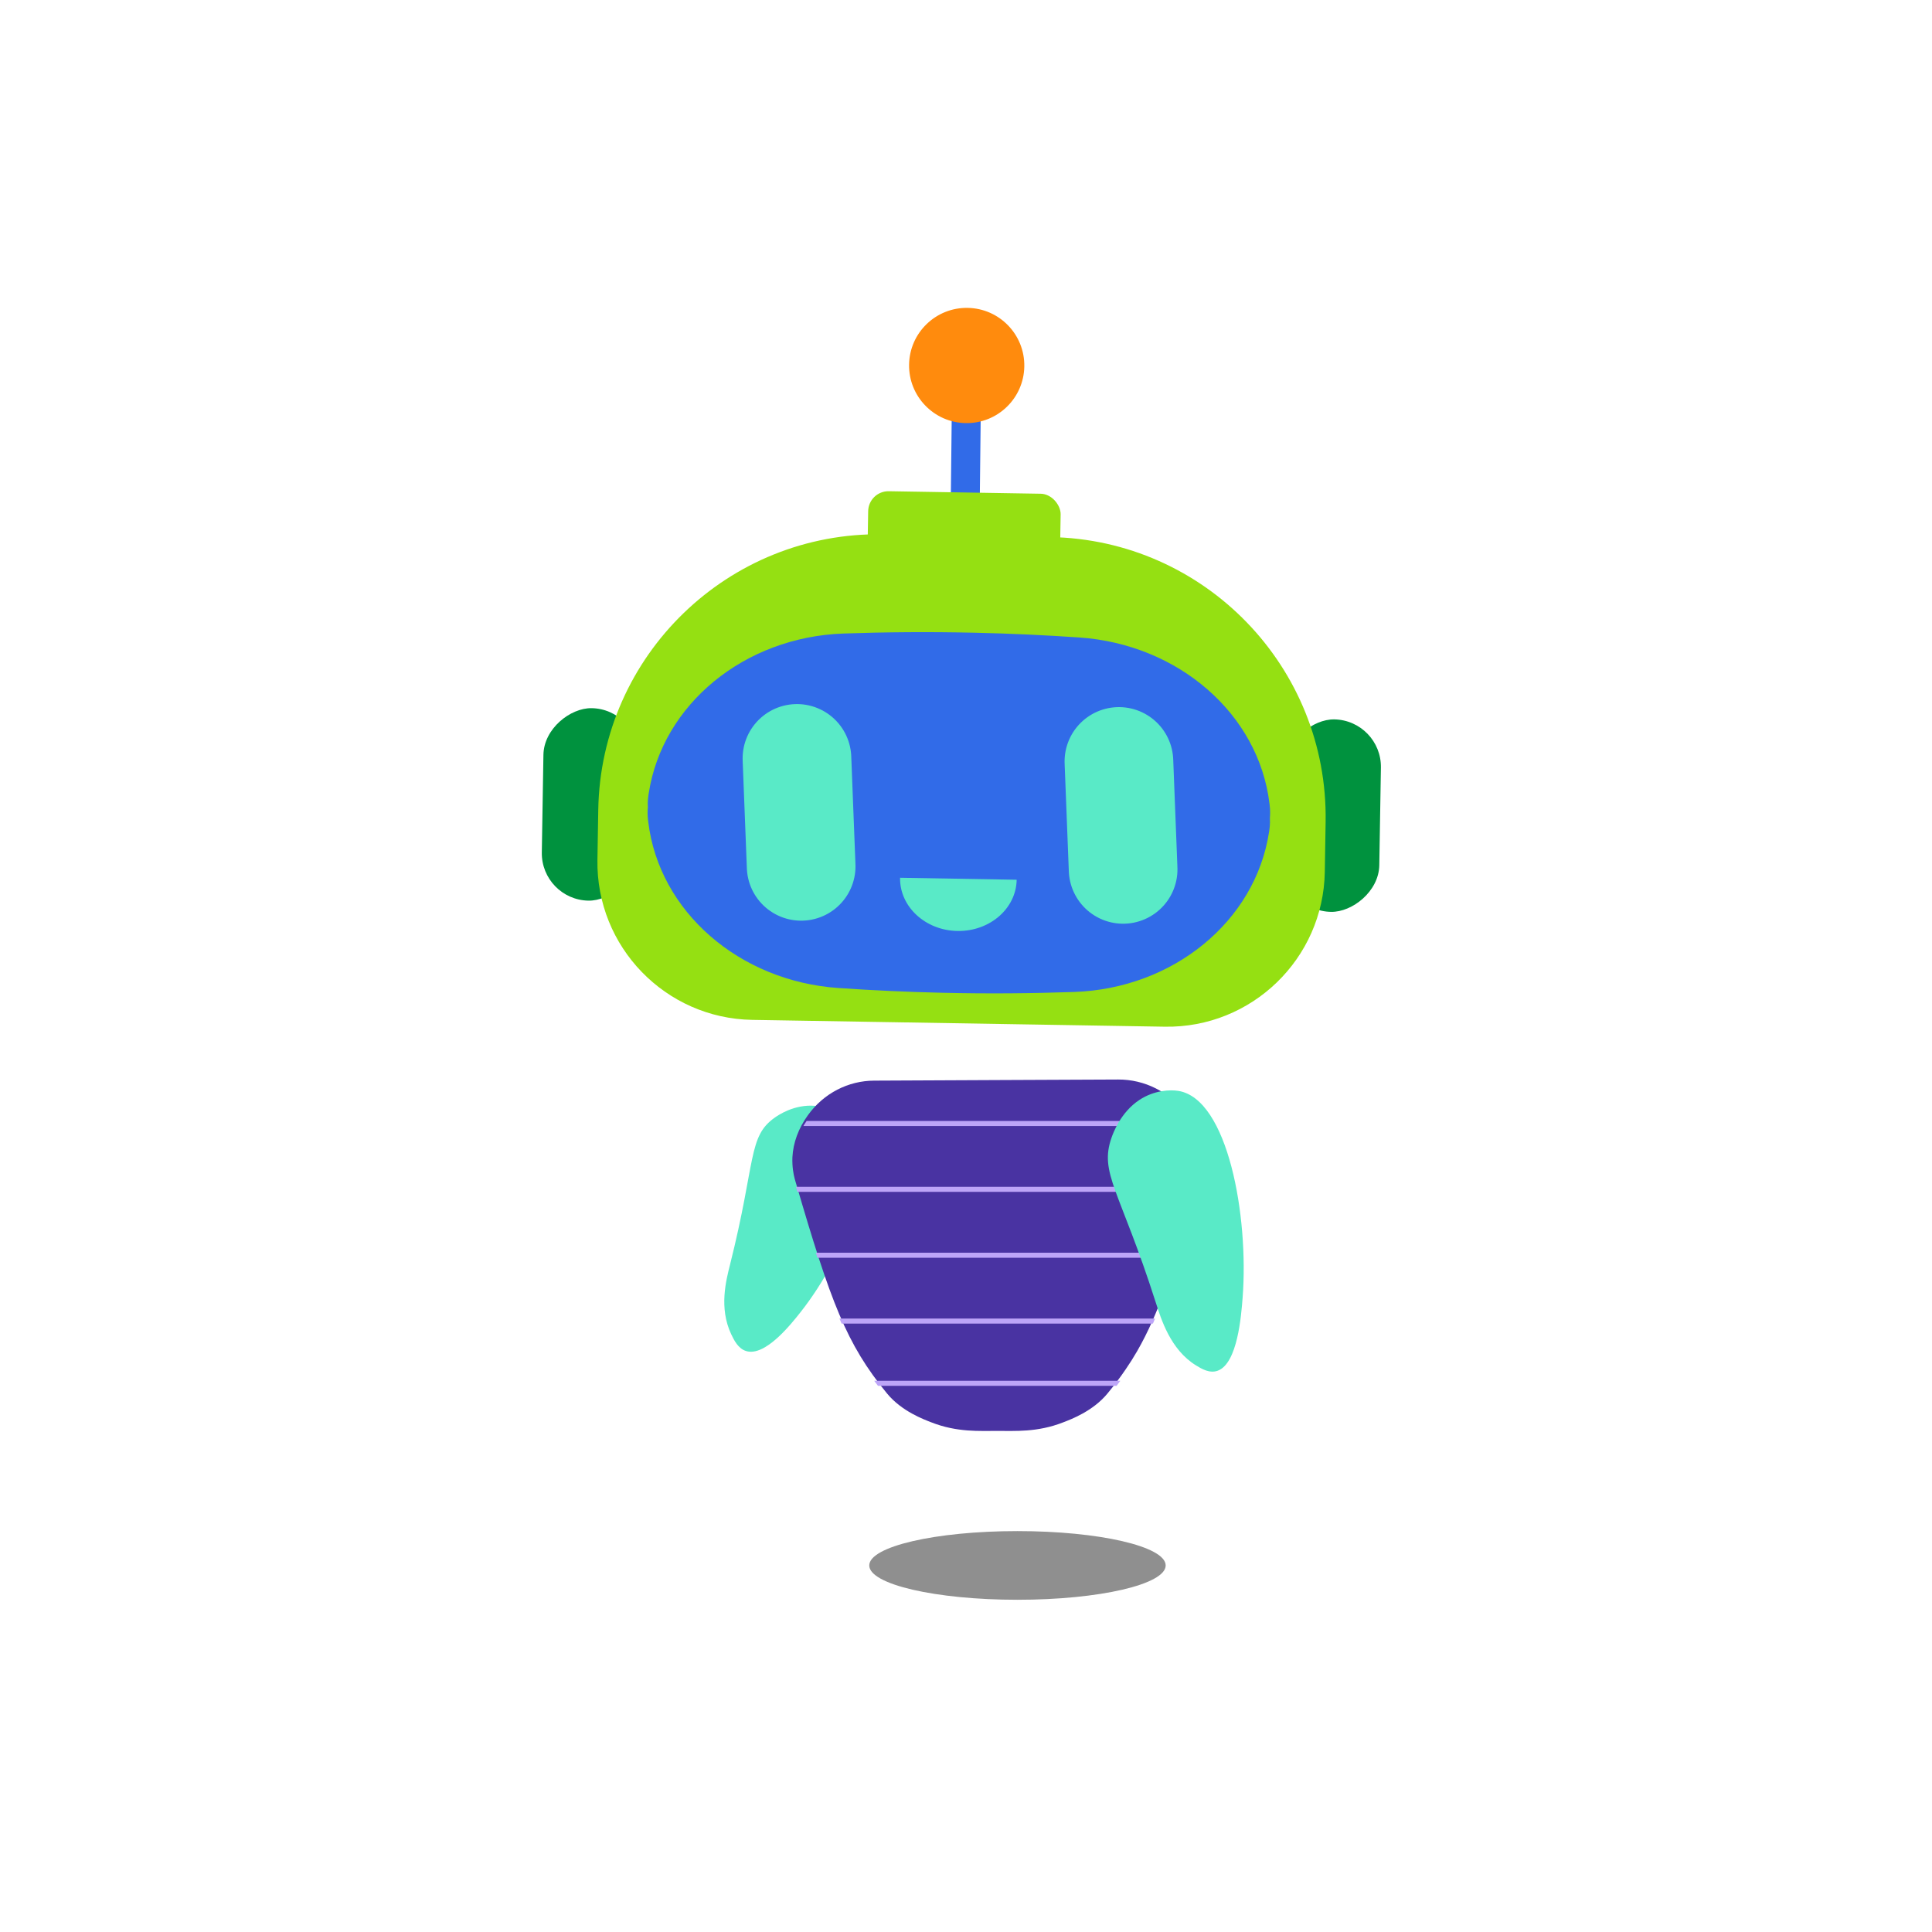 <svg id="eJIuiSDr0dR1" xmlns="http://www.w3.org/2000/svg" xmlns:xlink="http://www.w3.org/1999/xlink" viewBox="0 0 600 600" shape-rendering="geometricPrecision" text-rendering="geometricPrecision" project-id="0ccbe5ad31cd4754b7440037656603cd" export-id="222515ccb6614f9b99c6b1c594224d0b" cached="false" style="background-color:#2c2e35">
<style><![CDATA[
#eJIuiSDr0dR2_to {animation: eJIuiSDr0dR2_to__to 13545.455ms linear infinite normal forwards}@keyframes eJIuiSDr0dR2_to__to { 0% {transform: translate(302.465px,286.1px);animation-timing-function: cubic-bezier(0.445,0.05,0.55,0.95)} 6.242% {transform: translate(267.721px,286.1px)} 8.054% {transform: translate(262.465px,286.1px);animation-timing-function: cubic-bezier(0.445,0.05,0.55,0.95)} 18.121% {transform: translate(302.465px,286.1px);animation-timing-function: cubic-bezier(0.445,0.05,0.55,0.95)} 25.503% {transform: translate(262.465px,286.1px);animation-timing-function: cubic-bezier(0.445,0.05,0.55,0.95)} 32.886% {transform: translate(302.465px,286.1px)} 36.913% {transform: translate(267.721px,286.1px)} 38.725% {transform: translate(262.465px,286.1px);animation-timing-function: cubic-bezier(0.445,0.05,0.55,0.95)} 48.792% {transform: translate(302.465px,286.1px);animation-timing-function: cubic-bezier(0.445,0.05,0.55,0.95)} 56.174% {transform: translate(262.465px,286.1px);animation-timing-function: cubic-bezier(0.445,0.05,0.55,0.95)} 63.557% {transform: translate(302.465px,286.1px)} 70.47% {transform: translate(267.721px,286.1px)} 72.282% {transform: translate(262.465px,286.1px);animation-timing-function: cubic-bezier(0.445,0.05,0.55,0.95)} 82.349% {transform: translate(302.465px,286.1px);animation-timing-function: cubic-bezier(0.445,0.05,0.55,0.95)} 89.732% {transform: translate(262.465px,286.1px);animation-timing-function: cubic-bezier(0.445,0.05,0.55,0.95)} 97.114% {transform: translate(302.465px,286.1px)} 100% {transform: translate(302.465px,286.1px)}} #eJIuiSDr0dR3_ts {animation: eJIuiSDr0dR3_ts__ts 13545.455ms linear infinite normal forwards}@keyframes eJIuiSDr0dR3_ts__ts { 0% {transform: translate(320.49px,552.846px) scale(1,1);animation-timing-function: cubic-bezier(0.495,0.03,0.475,0.955)} 3.356% {transform: translate(320.49px,552.846px) scale(0.837,0.746);animation-timing-function: cubic-bezier(0.495,0.03,0.475,0.955)} 6.711% {transform: translate(320.49px,552.846px) scale(1,1);animation-timing-function: cubic-bezier(0.495,0.03,0.475,0.955)} 10.067% {transform: translate(320.49px,552.846px) scale(0.689,0.746);animation-timing-function: cubic-bezier(0.495,0.03,0.475,0.955)} 13.423% {transform: translate(320.49px,552.846px) scale(1,1);animation-timing-function: cubic-bezier(0.495,0.03,0.475,0.955)} 16.779% {transform: translate(320.49px,552.846px) scale(0.689,0.746);animation-timing-function: cubic-bezier(0.495,0.03,0.475,0.955)} 20.805% {transform: translate(320.49px,552.846px) scale(1,1);animation-timing-function: cubic-bezier(0.495,0.03,0.475,0.955)} 24.161% {transform: translate(320.49px,552.846px) scale(0.689,0.746);animation-timing-function: cubic-bezier(0.495,0.03,0.475,0.955)} 27.517% {transform: translate(320.49px,552.846px) scale(1,1);animation-timing-function: cubic-bezier(0.495,0.03,0.475,0.955)} 30.201% {transform: translate(320.49px,552.846px) scale(0.689,0.746);animation-timing-function: cubic-bezier(0.495,0.03,0.475,0.955)} 32.886% {transform: translate(320.49px,552.846px) scale(1,1);animation-timing-function: cubic-bezier(0.445,0.05,0.55,0.95)} 36.913% {transform: translate(320.49px,552.846px) scale(0.837,0.746);animation-timing-function: cubic-bezier(0.495,0.03,0.475,0.955)} 40.268% {transform: translate(320.49px,552.846px) scale(1,1);animation-timing-function: cubic-bezier(0.495,0.03,0.475,0.955)} 43.624% {transform: translate(320.49px,552.846px) scale(0.689,0.746);animation-timing-function: cubic-bezier(0.495,0.03,0.475,0.955)} 46.98% {transform: translate(320.49px,552.846px) scale(1,1);animation-timing-function: cubic-bezier(0.495,0.03,0.475,0.955)} 50.336% {transform: translate(320.49px,552.846px) scale(0.689,0.746);animation-timing-function: cubic-bezier(0.495,0.03,0.475,0.955)} 54.362% {transform: translate(320.49px,552.846px) scale(1,1);animation-timing-function: cubic-bezier(0.495,0.03,0.475,0.955)} 57.718% {transform: translate(320.49px,552.846px) scale(0.689,0.746);animation-timing-function: cubic-bezier(0.495,0.03,0.475,0.955)} 61.074% {transform: translate(320.49px,552.846px) scale(1,1);animation-timing-function: cubic-bezier(0.495,0.03,0.475,0.955)} 63.758% {transform: translate(320.49px,552.846px) scale(0.689,0.746);animation-timing-function: cubic-bezier(0.495,0.03,0.475,0.955)} 66.443% {transform: translate(320.49px,552.846px) scale(1,1);animation-timing-function: cubic-bezier(0.445,0.05,0.55,0.95)} 70.47% {transform: translate(320.49px,552.846px) scale(0.837,0.746);animation-timing-function: cubic-bezier(0.495,0.03,0.475,0.955)} 73.826% {transform: translate(320.49px,552.846px) scale(1,1);animation-timing-function: cubic-bezier(0.495,0.03,0.475,0.955)} 77.181% {transform: translate(320.49px,552.846px) scale(0.689,0.746);animation-timing-function: cubic-bezier(0.495,0.03,0.475,0.955)} 80.537% {transform: translate(320.49px,552.846px) scale(1,1);animation-timing-function: cubic-bezier(0.495,0.03,0.475,0.955)} 83.893% {transform: translate(320.49px,552.846px) scale(0.689,0.746);animation-timing-function: cubic-bezier(0.495,0.03,0.475,0.955)} 87.919% {transform: translate(320.49px,552.846px) scale(1,1);animation-timing-function: cubic-bezier(0.495,0.03,0.475,0.955)} 91.275% {transform: translate(320.49px,552.846px) scale(0.689,0.746);animation-timing-function: cubic-bezier(0.495,0.03,0.475,0.955)} 94.631% {transform: translate(320.49px,552.846px) scale(1,1);animation-timing-function: cubic-bezier(0.495,0.03,0.475,0.955)} 97.315% {transform: translate(320.49px,552.846px) scale(0.689,0.746);animation-timing-function: cubic-bezier(0.495,0.03,0.475,0.955)} 100% {transform: translate(320.49px,552.846px) scale(1,1)}} #eJIuiSDr0dR4_to {animation: eJIuiSDr0dR4_to__to 13545.455ms linear infinite normal forwards}@keyframes eJIuiSDr0dR4_to__to { 0% {transform: translate(300.888px,246.873px);animation-timing-function: cubic-bezier(0.495,0.03,0.475,0.955)} 3.423% {transform: translate(300.888px,230.873px);animation-timing-function: cubic-bezier(0.495,0.03,0.475,0.955)} 6.711% {transform: translate(300.888px,246.873px);animation-timing-function: cubic-bezier(0.495,0.03,0.475,0.955)} 10.134% {transform: translate(300.888px,230.873px);animation-timing-function: cubic-bezier(0.495,0.03,0.475,0.955)} 13.423% {transform: translate(300.888px,246.873px);animation-timing-function: cubic-bezier(0.495,0.03,0.475,0.955)} 16.779% {transform: translate(300.888px,231.454px);animation-timing-function: cubic-bezier(0.495,0.03,0.475,0.955)} 20.805% {transform: translate(300.888px,246.873px);animation-timing-function: cubic-bezier(0.495,0.03,0.475,0.955)} 24.161% {transform: translate(300.888px,231.454px);animation-timing-function: cubic-bezier(0.495,0.03,0.475,0.955)} 27.517% {transform: translate(300.888px,246.873px);animation-timing-function: cubic-bezier(0.495,0.03,0.475,0.955)} 30.201% {transform: translate(300.888px,231.454px);animation-timing-function: cubic-bezier(0.495,0.03,0.475,0.955)} 32.886% {transform: translate(300.888px,246.873px);animation-timing-function: cubic-bezier(0.445,0.05,0.55,0.95)} 36.913% {transform: translate(300.888px,230.873px);animation-timing-function: cubic-bezier(0.495,0.03,0.475,0.955)} 40.201% {transform: translate(300.888px,246.873px);animation-timing-function: cubic-bezier(0.495,0.03,0.475,0.955)} 43.624% {transform: translate(300.888px,230.873px);animation-timing-function: cubic-bezier(0.495,0.03,0.475,0.955)} 46.913% {transform: translate(300.888px,246.873px);animation-timing-function: cubic-bezier(0.495,0.03,0.475,0.955)} 50.268% {transform: translate(300.888px,231.454px);animation-timing-function: cubic-bezier(0.495,0.03,0.475,0.955)} 54.295% {transform: translate(300.888px,246.873px);animation-timing-function: cubic-bezier(0.495,0.03,0.475,0.955)} 57.651% {transform: translate(300.888px,231.454px);animation-timing-function: cubic-bezier(0.495,0.03,0.475,0.955)} 61.007% {transform: translate(300.888px,246.873px);animation-timing-function: cubic-bezier(0.495,0.03,0.475,0.955)} 63.691% {transform: translate(300.888px,231.454px);animation-timing-function: cubic-bezier(0.495,0.03,0.475,0.955)} 66.376% {transform: translate(300.888px,246.873px);animation-timing-function: cubic-bezier(0.445,0.05,0.55,0.95)} 70.47% {transform: translate(300.888px,230.873px);animation-timing-function: cubic-bezier(0.495,0.03,0.475,0.955)} 73.758% {transform: translate(300.888px,246.873px);animation-timing-function: cubic-bezier(0.495,0.03,0.475,0.955)} 77.181% {transform: translate(300.888px,230.873px);animation-timing-function: cubic-bezier(0.495,0.03,0.475,0.955)} 80.47% {transform: translate(300.888px,246.873px);animation-timing-function: cubic-bezier(0.495,0.03,0.475,0.955)} 83.826% {transform: translate(300.888px,231.454px);animation-timing-function: cubic-bezier(0.495,0.03,0.475,0.955)} 87.852% {transform: translate(300.888px,246.873px);animation-timing-function: cubic-bezier(0.495,0.03,0.475,0.955)} 91.208% {transform: translate(300.888px,231.454px);animation-timing-function: cubic-bezier(0.495,0.03,0.475,0.955)} 94.564% {transform: translate(300.888px,246.873px);animation-timing-function: cubic-bezier(0.495,0.03,0.475,0.955)} 97.248% {transform: translate(300.888px,231.454px);animation-timing-function: cubic-bezier(0.495,0.03,0.475,0.955)} 99.933% {transform: translate(300.888px,246.873px)} 100% {transform: translate(300.888px,246.873px)}} #eJIuiSDr0dR5_to {animation: eJIuiSDr0dR5_to__to 13545.455ms linear infinite normal forwards}@keyframes eJIuiSDr0dR5_to__to { 0% {transform: translate(241.5px,364.324px);animation-timing-function: cubic-bezier(0.495,0.03,0.475,0.955)} 1.946% {transform: translate(256.153px,376.8px);animation-timing-function: cubic-bezier(0.495,0.03,0.475,0.955)} 3.356% {transform: translate(256.153px,356.8px);animation-timing-function: cubic-bezier(0.495,0.03,0.475,0.955)} 4.698% {transform: translate(256.153px,376.8px);animation-timing-function: cubic-bezier(0.495,0.03,0.475,0.955)} 5.973% {transform: translate(256.153px,356.8px);animation-timing-function: cubic-bezier(0.495,0.03,0.475,0.955)} 7.315% {transform: translate(256.153px,376.8px);animation-timing-function: cubic-bezier(0.495,0.03,0.475,0.955)} 8.725% {transform: translate(256.153px,356.8px);animation-timing-function: cubic-bezier(0.495,0.03,0.475,0.955)} 18.792% {transform: translate(241.5px,364.324px);animation-timing-function: cubic-bezier(0.495,0.03,0.475,0.955)} 32.886% {transform: translate(241.5px,364.324px);animation-timing-function: cubic-bezier(0.445,0.05,0.55,0.95)} 36.913% {transform: translate(256.153px,376.8px);animation-timing-function: cubic-bezier(0.495,0.03,0.475,0.955)} 38.322% {transform: translate(256.153px,356.8px);animation-timing-function: cubic-bezier(0.495,0.03,0.475,0.955)} 39.664% {transform: translate(256.153px,376.8px);animation-timing-function: cubic-bezier(0.495,0.03,0.475,0.955)} 40.94% {transform: translate(256.153px,356.8px);animation-timing-function: cubic-bezier(0.495,0.03,0.475,0.955)} 42.282% {transform: translate(256.153px,376.8px);animation-timing-function: cubic-bezier(0.495,0.03,0.475,0.955)} 43.691% {transform: translate(256.153px,356.8px);animation-timing-function: cubic-bezier(0.495,0.03,0.475,0.955)} 53.758% {transform: translate(241.5px,364.324px);animation-timing-function: cubic-bezier(0.495,0.03,0.475,0.955)} 67.852% {transform: translate(241.5px,364.324px);animation-timing-function: cubic-bezier(0.445,0.05,0.55,0.95)} 70.47% {transform: translate(256.153px,376.8px);animation-timing-function: cubic-bezier(0.495,0.03,0.475,0.955)} 71.879% {transform: translate(256.153px,356.8px);animation-timing-function: cubic-bezier(0.495,0.03,0.475,0.955)} 73.221% {transform: translate(256.153px,376.8px);animation-timing-function: cubic-bezier(0.495,0.03,0.475,0.955)} 74.497% {transform: translate(256.153px,356.8px);animation-timing-function: cubic-bezier(0.495,0.03,0.475,0.955)} 75.839% {transform: translate(256.153px,376.8px);animation-timing-function: cubic-bezier(0.495,0.03,0.475,0.955)} 77.248% {transform: translate(256.153px,356.8px);animation-timing-function: cubic-bezier(0.495,0.03,0.475,0.955)} 87.315% {transform: translate(241.5px,364.324px);animation-timing-function: cubic-bezier(0.495,0.03,0.475,0.955)} 100% {transform: translate(241.5px,364.324px)}} #eJIuiSDr0dR5_tr {animation: eJIuiSDr0dR5_tr__tr 13545.455ms linear infinite normal forwards}@keyframes eJIuiSDr0dR5_tr__tr { 0% {transform: rotate(-91.205deg);animation-timing-function: cubic-bezier(0.495,0.03,0.475,0.955)} 2.013% {transform: rotate(0deg);animation-timing-function: cubic-bezier(0.495,0.03,0.475,0.955)} 3.423% {transform: rotate(-62.885deg);animation-timing-function: cubic-bezier(0.495,0.03,0.475,0.955)} 4.765% {transform: rotate(0deg);animation-timing-function: cubic-bezier(0.495,0.03,0.475,0.955)} 6.04% {transform: rotate(-62.885deg);animation-timing-function: cubic-bezier(0.495,0.03,0.475,0.955)} 7.383% {transform: rotate(0deg);animation-timing-function: cubic-bezier(0.495,0.03,0.475,0.955)} 8.725% {transform: rotate(-62.885deg);animation-timing-function: cubic-bezier(0.495,0.03,0.475,0.955)} 13.423% {transform: rotate(-91.205deg);animation-timing-function: cubic-bezier(0.495,0.03,0.475,0.955)} 16.107% {transform: rotate(-76.406deg);animation-timing-function: cubic-bezier(0.495,0.03,0.475,0.955)} 18.792% {transform: rotate(-91.205deg);animation-timing-function: cubic-bezier(0.495,0.03,0.475,0.955)} 20.805% {transform: rotate(-75.602deg);animation-timing-function: cubic-bezier(0.495,0.03,0.475,0.955)} 23.49% {transform: rotate(-91.205deg);animation-timing-function: cubic-bezier(0.495,0.03,0.475,0.955)} 25.503% {transform: rotate(-75.602deg);animation-timing-function: cubic-bezier(0.495,0.03,0.475,0.955)} 27.517% {transform: rotate(-91.205deg);animation-timing-function: cubic-bezier(0.495,0.03,0.475,0.955)} 30.201% {transform: rotate(-75.602deg);animation-timing-function: cubic-bezier(0.495,0.03,0.475,0.955)} 32.886% {transform: rotate(-91.205deg);animation-timing-function: cubic-bezier(0.445,0.05,0.55,0.95)} 36.98% {transform: rotate(0deg);animation-timing-function: cubic-bezier(0.495,0.03,0.475,0.955)} 38.389% {transform: rotate(-62.885deg);animation-timing-function: cubic-bezier(0.495,0.03,0.475,0.955)} 39.732% {transform: rotate(0deg);animation-timing-function: cubic-bezier(0.495,0.03,0.475,0.955)} 41.007% {transform: rotate(-62.885deg);animation-timing-function: cubic-bezier(0.495,0.03,0.475,0.955)} 42.349% {transform: rotate(0deg);animation-timing-function: cubic-bezier(0.495,0.03,0.475,0.955)} 43.691% {transform: rotate(-62.885deg);animation-timing-function: cubic-bezier(0.495,0.03,0.475,0.955)} 48.389% {transform: rotate(-91.205deg);animation-timing-function: cubic-bezier(0.495,0.03,0.475,0.955)} 51.074% {transform: rotate(-76.406deg);animation-timing-function: cubic-bezier(0.495,0.03,0.475,0.955)} 53.758% {transform: rotate(-91.205deg);animation-timing-function: cubic-bezier(0.495,0.03,0.475,0.955)} 55.772% {transform: rotate(-75.602deg);animation-timing-function: cubic-bezier(0.495,0.03,0.475,0.955)} 58.456% {transform: rotate(-91.205deg);animation-timing-function: cubic-bezier(0.495,0.03,0.475,0.955)} 60.47% {transform: rotate(-75.602deg);animation-timing-function: cubic-bezier(0.495,0.03,0.475,0.955)} 62.483% {transform: rotate(-91.205deg);animation-timing-function: cubic-bezier(0.495,0.03,0.475,0.955)} 65.168% {transform: rotate(-75.602deg);animation-timing-function: cubic-bezier(0.495,0.03,0.475,0.955)} 67.852% {transform: rotate(-91.205deg);animation-timing-function: cubic-bezier(0.445,0.05,0.55,0.95)} 70.537% {transform: rotate(0deg);animation-timing-function: cubic-bezier(0.495,0.03,0.475,0.955)} 71.946% {transform: rotate(-62.885deg);animation-timing-function: cubic-bezier(0.495,0.03,0.475,0.955)} 73.289% {transform: rotate(0deg);animation-timing-function: cubic-bezier(0.495,0.03,0.475,0.955)} 74.564% {transform: rotate(-62.885deg);animation-timing-function: cubic-bezier(0.495,0.03,0.475,0.955)} 75.906% {transform: rotate(0deg);animation-timing-function: cubic-bezier(0.495,0.03,0.475,0.955)} 77.248% {transform: rotate(-62.885deg);animation-timing-function: cubic-bezier(0.495,0.03,0.475,0.955)} 81.946% {transform: rotate(-91.205deg);animation-timing-function: cubic-bezier(0.495,0.03,0.475,0.955)} 84.631% {transform: rotate(-76.406deg);animation-timing-function: cubic-bezier(0.495,0.03,0.475,0.955)} 87.315% {transform: rotate(-91.205deg);animation-timing-function: cubic-bezier(0.495,0.03,0.475,0.955)} 89.329% {transform: rotate(-75.602deg);animation-timing-function: cubic-bezier(0.495,0.03,0.475,0.955)} 92.013% {transform: rotate(-91.205deg);animation-timing-function: cubic-bezier(0.495,0.03,0.475,0.955)} 94.027% {transform: rotate(-75.602deg);animation-timing-function: cubic-bezier(0.495,0.03,0.475,0.955)} 96.04% {transform: rotate(-91.205deg);animation-timing-function: cubic-bezier(0.495,0.03,0.475,0.955)} 98.725% {transform: rotate(-75.602deg);animation-timing-function: cubic-bezier(0.495,0.03,0.475,0.955)} 100% {transform: rotate(-83.013deg)}} #eJIuiSDr0dR6_to {animation: eJIuiSDr0dR6_to__to 13545.455ms linear infinite normal forwards}@keyframes eJIuiSDr0dR6_to__to { 0% {transform: translate(300.888px,186.467px);animation-timing-function: cubic-bezier(0.495,0.03,0.475,0.955)} 3.221% {transform: translate(300.888px,175.467px);animation-timing-function: cubic-bezier(0.495,0.03,0.475,0.955)} 16.846% {transform: translate(300.888px,175.467px);animation-timing-function: cubic-bezier(0.495,0.03,0.475,0.955)} 21.477% {transform: translate(300.888px,186.467px);animation-timing-function: cubic-bezier(0.495,0.03,0.475,0.955)} 23.49% {transform: translate(300.888px,175.467px);animation-timing-function: cubic-bezier(0.495,0.03,0.475,0.955)} 30.201% {transform: translate(300.888px,186.467px);animation-timing-function: cubic-bezier(0.495,0.03,0.475,0.955)} 32.886% {transform: translate(300.888px,186.467px);animation-timing-function: cubic-bezier(0.445,0.05,0.55,0.95)} 36.98% {transform: translate(300.888px,175.467px);animation-timing-function: cubic-bezier(0.495,0.03,0.475,0.955)} 50.604% {transform: translate(300.888px,175.467px);animation-timing-function: cubic-bezier(0.495,0.03,0.475,0.955)} 55.235% {transform: translate(300.888px,186.467px);animation-timing-function: cubic-bezier(0.495,0.03,0.475,0.955)} 57.248% {transform: translate(300.888px,175.467px);animation-timing-function: cubic-bezier(0.495,0.03,0.475,0.955)} 63.96% {transform: translate(300.888px,186.467px);animation-timing-function: cubic-bezier(0.495,0.03,0.475,0.955)} 66.644% {transform: translate(300.888px,186.467px);animation-timing-function: cubic-bezier(0.445,0.05,0.55,0.95)} 70.537% {transform: translate(300.888px,175.467px);animation-timing-function: cubic-bezier(0.495,0.03,0.475,0.955)} 84.161% {transform: translate(300.888px,175.467px);animation-timing-function: cubic-bezier(0.495,0.03,0.475,0.955)} 88.792% {transform: translate(300.888px,186.467px);animation-timing-function: cubic-bezier(0.495,0.03,0.475,0.955)} 90.805% {transform: translate(300.888px,175.467px);animation-timing-function: cubic-bezier(0.495,0.03,0.475,0.955)} 97.517% {transform: translate(300.888px,186.467px);animation-timing-function: cubic-bezier(0.495,0.03,0.475,0.955)} 100% {transform: translate(300.888px,186.467px)}} #eJIuiSDr0dR6_tr {animation: eJIuiSDr0dR6_tr__tr 13545.455ms linear infinite normal forwards}@keyframes eJIuiSDr0dR6_tr__tr { 0% {transform: rotate(5.478deg);animation-timing-function: cubic-bezier(0.495,0.03,0.475,0.955)} 3.154% {transform: rotate(-4.532deg);animation-timing-function: cubic-bezier(0.495,0.03,0.475,0.955)} 16.846% {transform: rotate(-4.532deg);animation-timing-function: cubic-bezier(0.495,0.03,0.475,0.955)} 21.477% {transform: rotate(5.478deg);animation-timing-function: cubic-bezier(0.495,0.03,0.475,0.955)} 23.49% {transform: rotate(-4.532deg);animation-timing-function: cubic-bezier(0.495,0.03,0.475,0.955)} 32.886% {transform: rotate(5.478deg);animation-timing-function: cubic-bezier(0.445,0.05,0.55,0.95)} 36.913% {transform: rotate(-4.532deg);animation-timing-function: cubic-bezier(0.495,0.03,0.475,0.955)} 50.604% {transform: rotate(-4.532deg);animation-timing-function: cubic-bezier(0.495,0.03,0.475,0.955)} 55.235% {transform: rotate(5.478deg);animation-timing-function: cubic-bezier(0.495,0.03,0.475,0.955)} 57.248% {transform: rotate(-4.532deg);animation-timing-function: cubic-bezier(0.495,0.03,0.475,0.955)} 66.644% {transform: rotate(5.478deg);animation-timing-function: cubic-bezier(0.445,0.05,0.55,0.95)} 70.47% {transform: rotate(-4.532deg);animation-timing-function: cubic-bezier(0.495,0.03,0.475,0.955)} 84.161% {transform: rotate(-4.532deg);animation-timing-function: cubic-bezier(0.495,0.03,0.475,0.955)} 88.792% {transform: rotate(5.478deg);animation-timing-function: cubic-bezier(0.495,0.03,0.475,0.955)} 90.805% {transform: rotate(-4.532deg);animation-timing-function: cubic-bezier(0.495,0.03,0.475,0.955)} 100% {transform: rotate(5.263deg)}} #eJIuiSDr0dR9_to {animation: eJIuiSDr0dR9_to__to 13545.455ms linear infinite normal forwards}@keyframes eJIuiSDr0dR9_to__to { 0% {transform: translate(287.016px,58.424px);animation-timing-function: cubic-bezier(0.495,0.03,0.475,0.955)} 3.356% {transform: translate(286.463px,65.402px);animation-timing-function: cubic-bezier(0.495,0.03,0.475,0.955)} 6.711% {transform: translate(287.016px,58.424px);animation-timing-function: cubic-bezier(0.495,0.03,0.475,0.955)} 10.134% {transform: translate(286.463px,65.402px);animation-timing-function: cubic-bezier(0.495,0.03,0.475,0.955)} 13.423% {transform: translate(287.016px,58.424px);animation-timing-function: cubic-bezier(0.495,0.03,0.475,0.955)} 16.779% {transform: translate(286.463px,65.402px);animation-timing-function: cubic-bezier(0.495,0.03,0.475,0.955)} 20.805% {transform: translate(287.016px,58.424px);animation-timing-function: cubic-bezier(0.495,0.03,0.475,0.955)} 24.161% {transform: translate(286.463px,65.402px);animation-timing-function: cubic-bezier(0.495,0.03,0.475,0.955)} 27.517% {transform: translate(287.016px,58.424px);animation-timing-function: cubic-bezier(0.495,0.03,0.475,0.955)} 30.201% {transform: translate(286.463px,65.402px);animation-timing-function: cubic-bezier(0.495,0.03,0.475,0.955)} 32.886% {transform: translate(287.016px,58.424px);animation-timing-function: cubic-bezier(0.495,0.03,0.475,0.955)} 36.913% {transform: translate(286.463px,65.402px);animation-timing-function: cubic-bezier(0.495,0.03,0.475,0.955)} 40.268% {transform: translate(287.016px,58.424px);animation-timing-function: cubic-bezier(0.495,0.03,0.475,0.955)} 43.691% {transform: translate(286.463px,65.402px);animation-timing-function: cubic-bezier(0.495,0.03,0.475,0.955)} 46.98% {transform: translate(287.016px,58.424px);animation-timing-function: cubic-bezier(0.495,0.03,0.475,0.955)} 50.336% {transform: translate(286.463px,65.402px);animation-timing-function: cubic-bezier(0.495,0.03,0.475,0.955)} 54.362% {transform: translate(287.016px,58.424px);animation-timing-function: cubic-bezier(0.495,0.03,0.475,0.955)} 57.718% {transform: translate(286.463px,65.402px);animation-timing-function: cubic-bezier(0.495,0.03,0.475,0.955)} 61.074% {transform: translate(287.016px,58.424px);animation-timing-function: cubic-bezier(0.495,0.03,0.475,0.955)} 63.758% {transform: translate(286.463px,65.402px);animation-timing-function: cubic-bezier(0.495,0.03,0.475,0.955)} 66.443% {transform: translate(287.016px,58.424px);animation-timing-function: cubic-bezier(0.495,0.03,0.475,0.955)} 70.47% {transform: translate(286.463px,65.402px);animation-timing-function: cubic-bezier(0.495,0.03,0.475,0.955)} 73.826% {transform: translate(287.016px,58.424px);animation-timing-function: cubic-bezier(0.495,0.03,0.475,0.955)} 77.248% {transform: translate(286.463px,65.402px);animation-timing-function: cubic-bezier(0.495,0.03,0.475,0.955)} 80.537% {transform: translate(287.016px,58.424px);animation-timing-function: cubic-bezier(0.495,0.03,0.475,0.955)} 83.893% {transform: translate(286.463px,65.402px);animation-timing-function: cubic-bezier(0.495,0.03,0.475,0.955)} 87.919% {transform: translate(287.016px,58.424px);animation-timing-function: cubic-bezier(0.495,0.03,0.475,0.955)} 91.275% {transform: translate(286.463px,65.402px);animation-timing-function: cubic-bezier(0.495,0.03,0.475,0.955)} 94.631% {transform: translate(287.016px,58.424px);animation-timing-function: cubic-bezier(0.495,0.03,0.475,0.955)} 97.315% {transform: translate(286.463px,65.402px);animation-timing-function: cubic-bezier(0.495,0.03,0.475,0.955)} 100% {transform: translate(287.016px,58.424px)}} #eJIuiSDr0dR9_ts {animation: eJIuiSDr0dR9_ts__ts 13545.455ms linear infinite normal forwards}@keyframes eJIuiSDr0dR9_ts__ts { 0% {transform: scale(1,1);animation-timing-function: cubic-bezier(0.495,0.03,0.475,0.955)} 3.356% {transform: scale(1.2,1.2);animation-timing-function: cubic-bezier(0.495,0.03,0.475,0.955)} 6.711% {transform: scale(1,1);animation-timing-function: cubic-bezier(0.495,0.03,0.475,0.955)} 10.067% {transform: scale(1.2,1.2);animation-timing-function: cubic-bezier(0.495,0.03,0.475,0.955)} 13.423% {transform: scale(1,1);animation-timing-function: cubic-bezier(0.495,0.03,0.475,0.955)} 16.779% {transform: scale(1.2,1.2);animation-timing-function: cubic-bezier(0.495,0.03,0.475,0.955)} 20.805% {transform: scale(1,1);animation-timing-function: cubic-bezier(0.495,0.03,0.475,0.955)} 24.161% {transform: scale(1.2,1.2);animation-timing-function: cubic-bezier(0.495,0.03,0.475,0.955)} 27.517% {transform: scale(1,1);animation-timing-function: cubic-bezier(0.495,0.03,0.475,0.955)} 30.201% {transform: scale(1.2,1.2);animation-timing-function: cubic-bezier(0.495,0.03,0.475,0.955)} 32.886% {transform: scale(1,1)} 36.913% {transform: scale(1.2,1.2);animation-timing-function: cubic-bezier(0.495,0.03,0.475,0.955)} 40.268% {transform: scale(1,1);animation-timing-function: cubic-bezier(0.495,0.03,0.475,0.955)} 43.624% {transform: scale(1.2,1.2);animation-timing-function: cubic-bezier(0.495,0.03,0.475,0.955)} 46.98% {transform: scale(1,1);animation-timing-function: cubic-bezier(0.495,0.03,0.475,0.955)} 50.336% {transform: scale(1.2,1.2);animation-timing-function: cubic-bezier(0.495,0.03,0.475,0.955)} 54.362% {transform: scale(1,1);animation-timing-function: cubic-bezier(0.495,0.03,0.475,0.955)} 57.718% {transform: scale(1.2,1.2);animation-timing-function: cubic-bezier(0.495,0.03,0.475,0.955)} 61.074% {transform: scale(1,1);animation-timing-function: cubic-bezier(0.495,0.03,0.475,0.955)} 63.758% {transform: scale(1.2,1.2);animation-timing-function: cubic-bezier(0.495,0.03,0.475,0.955)} 66.443% {transform: scale(1,1)} 70.47% {transform: scale(1.2,1.2);animation-timing-function: cubic-bezier(0.495,0.03,0.475,0.955)} 73.826% {transform: scale(1,1);animation-timing-function: cubic-bezier(0.495,0.03,0.475,0.955)} 77.181% {transform: scale(1.2,1.2);animation-timing-function: cubic-bezier(0.495,0.03,0.475,0.955)} 80.537% {transform: scale(1,1);animation-timing-function: cubic-bezier(0.495,0.03,0.475,0.955)} 83.893% {transform: scale(1.2,1.2);animation-timing-function: cubic-bezier(0.495,0.03,0.475,0.955)} 87.919% {transform: scale(1,1);animation-timing-function: cubic-bezier(0.495,0.03,0.475,0.955)} 91.275% {transform: scale(1.2,1.2);animation-timing-function: cubic-bezier(0.495,0.03,0.475,0.955)} 94.631% {transform: scale(1,1);animation-timing-function: cubic-bezier(0.495,0.03,0.475,0.955)} 97.315% {transform: scale(1.2,1.2);animation-timing-function: cubic-bezier(0.495,0.03,0.475,0.955)} 100% {transform: scale(1,1)}} #eJIuiSDr0dR15_to {animation: eJIuiSDr0dR15_to__to 13545.455ms linear infinite normal forwards}@keyframes eJIuiSDr0dR15_to__to { 0% {transform: translate(301.997px,253.788px);animation-timing-function: cubic-bezier(0.495,0.03,0.475,0.955)} 4.027% {transform: translate(302.867px,242.822px);animation-timing-function: cubic-bezier(0.495,0.03,0.475,0.955)} 7.45% {transform: translate(301.997px,253.788px);animation-timing-function: cubic-bezier(0.495,0.03,0.475,0.955)} 10.805% {transform: translate(302.867px,242.822px);animation-timing-function: cubic-bezier(0.495,0.03,0.475,0.955)} 14.094% {transform: translate(301.997px,253.788px);animation-timing-function: cubic-bezier(0.495,0.03,0.475,0.955)} 17.45% {transform: translate(302.867px,242.822px);animation-timing-function: cubic-bezier(0.495,0.03,0.475,0.955)} 21.477% {transform: translate(301.997px,253.788px);animation-timing-function: cubic-bezier(0.495,0.03,0.475,0.955)} 24.832% {transform: translate(302.867px,242.822px);animation-timing-function: cubic-bezier(0.495,0.03,0.475,0.955)} 28.188% {transform: translate(301.997px,253.788px);animation-timing-function: cubic-bezier(0.495,0.03,0.475,0.955)} 30.872% {transform: translate(302.867px,242.822px);animation-timing-function: cubic-bezier(0.495,0.03,0.475,0.955)} 32.886% {transform: translate(301.997px,253.788px)} 36.913% {transform: translate(302.867px,242.822px);animation-timing-function: cubic-bezier(0.495,0.03,0.475,0.955)} 40.336% {transform: translate(301.997px,253.788px);animation-timing-function: cubic-bezier(0.495,0.03,0.475,0.955)} 43.691% {transform: translate(302.867px,242.822px);animation-timing-function: cubic-bezier(0.495,0.03,0.475,0.955)} 46.98% {transform: translate(301.997px,253.788px);animation-timing-function: cubic-bezier(0.495,0.03,0.475,0.955)} 50.336% {transform: translate(302.867px,242.822px);animation-timing-function: cubic-bezier(0.495,0.03,0.475,0.955)} 54.362% {transform: translate(301.997px,253.788px);animation-timing-function: cubic-bezier(0.495,0.03,0.475,0.955)} 57.718% {transform: translate(302.867px,242.822px);animation-timing-function: cubic-bezier(0.495,0.03,0.475,0.955)} 61.074% {transform: translate(301.997px,253.788px);animation-timing-function: cubic-bezier(0.495,0.03,0.475,0.955)} 63.758% {transform: translate(302.867px,242.822px);animation-timing-function: cubic-bezier(0.495,0.03,0.475,0.955)} 65.772% {transform: translate(301.997px,253.788px)} 70.47% {transform: translate(302.867px,242.822px);animation-timing-function: cubic-bezier(0.495,0.03,0.475,0.955)} 73.893% {transform: translate(301.997px,253.788px);animation-timing-function: cubic-bezier(0.495,0.03,0.475,0.955)} 77.248% {transform: translate(302.867px,242.822px);animation-timing-function: cubic-bezier(0.495,0.03,0.475,0.955)} 80.537% {transform: translate(301.997px,253.788px);animation-timing-function: cubic-bezier(0.495,0.03,0.475,0.955)} 83.893% {transform: translate(302.867px,242.822px);animation-timing-function: cubic-bezier(0.495,0.03,0.475,0.955)} 87.919% {transform: translate(301.997px,253.788px);animation-timing-function: cubic-bezier(0.495,0.03,0.475,0.955)} 91.275% {transform: translate(302.867px,242.822px);animation-timing-function: cubic-bezier(0.495,0.03,0.475,0.955)} 94.631% {transform: translate(301.997px,253.788px);animation-timing-function: cubic-bezier(0.495,0.03,0.475,0.955)} 97.315% {transform: translate(302.867px,242.822px);animation-timing-function: cubic-bezier(0.495,0.03,0.475,0.955)} 99.329% {transform: translate(301.997px,253.788px)} 100% {transform: translate(301.997px,253.788px)}} #eJIuiSDr0dR23_to {animation: eJIuiSDr0dR23_to__to 13545.455ms linear infinite normal forwards}@keyframes eJIuiSDr0dR23_to__to { 0% {transform: translate(301.747px,243.336px)} 1.342% {transform: translate(301.747px,243.336px);animation-timing-function: cubic-bezier(0.455,0.03,0.515,0.955)} 5.369% {transform: translate(304.501px,246.564px);animation-timing-function: cubic-bezier(0.455,0.03,0.515,0.955)} 7.383% {transform: translate(301.747px,243.336px)} 36.913% {transform: translate(304.501px,246.564px);animation-timing-function: cubic-bezier(0.455,0.03,0.515,0.955)} 38.926% {transform: translate(301.747px,243.336px)} 70.47% {transform: translate(304.501px,246.564px);animation-timing-function: cubic-bezier(0.455,0.03,0.515,0.955)} 72.483% {transform: translate(301.747px,243.336px)} 100% {transform: translate(301.747px,243.336px)}} #eJIuiSDr0dR23_ts {animation: eJIuiSDr0dR23_ts__ts 13545.455ms linear infinite normal forwards}@keyframes eJIuiSDr0dR23_ts__ts { 0% {transform: rotate(-4.298deg) scale(0.939,1.624)} 1.342% {transform: rotate(-4.298deg) scale(0.939,1.624);animation-timing-function: cubic-bezier(0.455,0.03,0.515,0.955)} 2.685% {transform: rotate(-4.298deg) scale(0.939,0.342);animation-timing-function: cubic-bezier(0.455,0.03,0.515,0.955)} 3.356% {transform: rotate(-4.298deg) scale(0.939,0.342);animation-timing-function: cubic-bezier(0.455,0.03,0.515,0.955)} 6.711% {transform: rotate(-4.298deg) scale(0.939,0.342);animation-timing-function: cubic-bezier(0.455,0.03,0.515,0.955)} 8.054% {transform: rotate(-4.298deg) scale(0.939,1.624);animation-timing-function: cubic-bezier(0.455,0.03,0.515,0.955)} 10.067% {transform: rotate(-4.298deg) scale(0.939,1.624);animation-timing-function: cubic-bezier(0.455,0.03,0.515,0.955)} 10.738% {transform: rotate(-4.298deg) scale(0.939,0.143);animation-timing-function: cubic-bezier(0.455,0.03,0.515,0.955)} 11.409% {transform: rotate(-4.298deg) scale(0.939,1.624);animation-timing-function: cubic-bezier(0.455,0.03,0.515,0.955)} 17.45% {transform: rotate(-4.298deg) scale(0.939,1.624);animation-timing-function: cubic-bezier(0.455,0.03,0.515,0.955)} 18.121% {transform: rotate(-4.298deg) scale(0.939,0.143);animation-timing-function: cubic-bezier(0.455,0.03,0.515,0.955)} 18.792% {transform: rotate(-4.298deg) scale(0.939,1.624);animation-timing-function: cubic-bezier(0.455,0.03,0.515,0.955)} 26.846% {transform: rotate(-4.298deg) scale(0.939,1.624);animation-timing-function: cubic-bezier(0.455,0.03,0.515,0.955)} 27.517% {transform: rotate(-4.298deg) scale(0.939,0.143);animation-timing-function: cubic-bezier(0.455,0.03,0.515,0.955)} 28.188% {transform: rotate(-4.298deg) scale(0.939,1.624);animation-timing-function: cubic-bezier(0.445,0.05,0.55,0.95)} 36.913% {transform: rotate(-4.298deg) scale(0.939,0.342);animation-timing-function: cubic-bezier(0.455,0.03,0.515,0.955)} 37.584% {transform: rotate(-4.298deg) scale(0.939,0.342);animation-timing-function: cubic-bezier(0.455,0.03,0.515,0.955)} 40.94% {transform: rotate(-4.298deg) scale(0.939,0.342);animation-timing-function: cubic-bezier(0.455,0.03,0.515,0.955)} 42.282% {transform: rotate(-4.298deg) scale(0.939,1.624);animation-timing-function: cubic-bezier(0.455,0.03,0.515,0.955)} 44.295% {transform: rotate(-4.298deg) scale(0.939,1.624);animation-timing-function: cubic-bezier(0.455,0.03,0.515,0.955)} 44.966% {transform: rotate(-4.298deg) scale(0.939,0.143);animation-timing-function: cubic-bezier(0.455,0.03,0.515,0.955)} 45.638% {transform: rotate(-4.298deg) scale(0.939,1.624);animation-timing-function: cubic-bezier(0.455,0.03,0.515,0.955)} 51.678% {transform: rotate(-4.298deg) scale(0.939,1.624);animation-timing-function: cubic-bezier(0.455,0.03,0.515,0.955)} 52.349% {transform: rotate(-4.298deg) scale(0.939,0.143);animation-timing-function: cubic-bezier(0.455,0.03,0.515,0.955)} 53.02% {transform: rotate(-4.298deg) scale(0.939,1.624);animation-timing-function: cubic-bezier(0.455,0.03,0.515,0.955)} 61.074% {transform: rotate(-4.298deg) scale(0.939,1.624);animation-timing-function: cubic-bezier(0.455,0.03,0.515,0.955)} 61.745% {transform: rotate(-4.298deg) scale(0.939,0.143);animation-timing-function: cubic-bezier(0.455,0.03,0.515,0.955)} 62.416% {transform: rotate(-4.298deg) scale(0.939,1.624);animation-timing-function: cubic-bezier(0.445,0.05,0.55,0.95)} 70.47% {transform: rotate(-4.298deg) scale(0.939,0.342);animation-timing-function: cubic-bezier(0.455,0.03,0.515,0.955)} 71.141% {transform: rotate(-4.298deg) scale(0.939,0.342);animation-timing-function: cubic-bezier(0.455,0.03,0.515,0.955)} 74.497% {transform: rotate(-4.298deg) scale(0.939,0.342);animation-timing-function: cubic-bezier(0.455,0.03,0.515,0.955)} 75.839% {transform: rotate(-4.298deg) scale(0.939,1.624);animation-timing-function: cubic-bezier(0.455,0.03,0.515,0.955)} 77.852% {transform: rotate(-4.298deg) scale(0.939,1.624);animation-timing-function: cubic-bezier(0.455,0.03,0.515,0.955)} 78.523% {transform: rotate(-4.298deg) scale(0.939,0.143);animation-timing-function: cubic-bezier(0.455,0.03,0.515,0.955)} 79.195% {transform: rotate(-4.298deg) scale(0.939,1.624);animation-timing-function: cubic-bezier(0.455,0.03,0.515,0.955)} 85.235% {transform: rotate(-4.298deg) scale(0.939,1.624);animation-timing-function: cubic-bezier(0.455,0.03,0.515,0.955)} 85.906% {transform: rotate(-4.298deg) scale(0.939,0.143);animation-timing-function: cubic-bezier(0.455,0.03,0.515,0.955)} 86.577% {transform: rotate(-4.298deg) scale(0.939,1.624);animation-timing-function: cubic-bezier(0.455,0.03,0.515,0.955)} 94.631% {transform: rotate(-4.298deg) scale(0.939,1.624);animation-timing-function: cubic-bezier(0.455,0.03,0.515,0.955)} 95.302% {transform: rotate(-4.298deg) scale(0.939,0.143);animation-timing-function: cubic-bezier(0.455,0.03,0.515,0.955)} 95.973% {transform: rotate(-4.298deg) scale(0.939,1.624)} 100% {transform: rotate(-4.298deg) scale(0.939,1.624)}} #eJIuiSDr0dR24_to {animation: eJIuiSDr0dR24_to__to 13545.455ms linear infinite normal forwards}@keyframes eJIuiSDr0dR24_to__to { 0% {transform: translate(408.42px,424.4px);animation-timing-function: cubic-bezier(0.495,0.03,0.475,0.955)} 3.356% {transform: translate(414.42px,412.439px);animation-timing-function: cubic-bezier(0.495,0.03,0.475,0.955)} 16.846% {transform: translate(414.42px,412.439px);animation-timing-function: cubic-bezier(0.495,0.03,0.475,0.955)} 21.409% {transform: translate(408.42px,424.4px)} 36.913% {transform: translate(414.42px,412.439px);animation-timing-function: cubic-bezier(0.495,0.03,0.475,0.955)} 50.403% {transform: translate(414.42px,412.439px);animation-timing-function: cubic-bezier(0.495,0.03,0.475,0.955)} 54.966% {transform: translate(408.42px,424.4px)} 70.47% {transform: translate(414.42px,412.439px);animation-timing-function: cubic-bezier(0.495,0.03,0.475,0.955)} 83.96% {transform: translate(414.42px,412.439px);animation-timing-function: cubic-bezier(0.495,0.03,0.475,0.955)} 88.523% {transform: translate(408.42px,424.4px)} 100% {transform: translate(408.42px,424.4px)}} #eJIuiSDr0dR24_ts {animation: eJIuiSDr0dR24_ts__ts 13545.455ms linear infinite normal forwards}@keyframes eJIuiSDr0dR24_ts__ts { 0% {transform: scale(0.892,1);animation-timing-function: cubic-bezier(0.495,0.03,0.475,0.955)} 21.409% {transform: scale(0.892,1)} 54.966% {transform: scale(0.892,1)} 88.523% {transform: scale(0.892,1)} 100% {transform: scale(0.892,1)}} #eJIuiSDr0dR27_to {animation: eJIuiSDr0dR27_to__to 13545.455ms linear infinite normal forwards}@keyframes eJIuiSDr0dR27_to__to { 0% {transform: translate(296.695px,419.64px);animation-timing-function: cubic-bezier(0.495,0.03,0.475,0.955)} 4.027% {transform: translate(296.695px,409.64px);animation-timing-function: cubic-bezier(0.495,0.03,0.475,0.955)} 7.383% {transform: translate(296.695px,429.64px);animation-timing-function: cubic-bezier(0.495,0.03,0.475,0.955)} 10.738% {transform: translate(296.695px,409.64px);animation-timing-function: cubic-bezier(0.495,0.03,0.475,0.955)} 14.094% {transform: translate(296.695px,429.64px);animation-timing-function: cubic-bezier(0.495,0.03,0.475,0.955)} 17.45% {transform: translate(296.695px,409.64px);animation-timing-function: cubic-bezier(0.495,0.03,0.475,0.955)} 21.477% {transform: translate(296.695px,429.64px);animation-timing-function: cubic-bezier(0.495,0.03,0.475,0.955)} 24.832% {transform: translate(296.695px,409.64px);animation-timing-function: cubic-bezier(0.495,0.03,0.475,0.955)} 28.188% {transform: translate(296.695px,429.64px);animation-timing-function: cubic-bezier(0.495,0.03,0.475,0.955)} 30.872% {transform: translate(296.695px,409.64px);animation-timing-function: cubic-bezier(0.495,0.03,0.475,0.955)} 32.886% {transform: translate(296.695px,419.64px)} 36.913% {transform: translate(296.695px,409.64px);animation-timing-function: cubic-bezier(0.495,0.03,0.475,0.955)} 40.268% {transform: translate(296.695px,429.64px);animation-timing-function: cubic-bezier(0.495,0.03,0.475,0.955)} 43.624% {transform: translate(296.695px,409.64px);animation-timing-function: cubic-bezier(0.495,0.03,0.475,0.955)} 46.98% {transform: translate(296.695px,429.64px);animation-timing-function: cubic-bezier(0.495,0.03,0.475,0.955)} 50.336% {transform: translate(296.695px,409.64px);animation-timing-function: cubic-bezier(0.495,0.03,0.475,0.955)} 54.362% {transform: translate(296.695px,429.64px);animation-timing-function: cubic-bezier(0.495,0.03,0.475,0.955)} 57.718% {transform: translate(296.695px,409.64px);animation-timing-function: cubic-bezier(0.495,0.03,0.475,0.955)} 61.074% {transform: translate(296.695px,429.64px);animation-timing-function: cubic-bezier(0.495,0.03,0.475,0.955)} 63.758% {transform: translate(296.695px,409.64px);animation-timing-function: cubic-bezier(0.495,0.03,0.475,0.955)} 65.772% {transform: translate(296.695px,419.64px)} 70.47% {transform: translate(296.695px,409.64px);animation-timing-function: cubic-bezier(0.495,0.03,0.475,0.955)} 73.826% {transform: translate(296.695px,429.64px);animation-timing-function: cubic-bezier(0.495,0.03,0.475,0.955)} 77.181% {transform: translate(296.695px,409.64px);animation-timing-function: cubic-bezier(0.495,0.03,0.475,0.955)} 80.537% {transform: translate(296.695px,429.64px);animation-timing-function: cubic-bezier(0.495,0.03,0.475,0.955)} 83.893% {transform: translate(296.695px,409.64px);animation-timing-function: cubic-bezier(0.495,0.03,0.475,0.955)} 87.919% {transform: translate(296.695px,429.64px);animation-timing-function: cubic-bezier(0.495,0.03,0.475,0.955)} 91.275% {transform: translate(296.695px,409.64px);animation-timing-function: cubic-bezier(0.495,0.03,0.475,0.955)} 94.631% {transform: translate(296.695px,429.64px);animation-timing-function: cubic-bezier(0.495,0.03,0.475,0.955)} 97.315% {transform: translate(296.695px,409.64px);animation-timing-function: cubic-bezier(0.495,0.03,0.475,0.955)} 99.329% {transform: translate(296.695px,419.64px)} 100% {transform: translate(296.695px,419.64px)}} #eJIuiSDr0dR35_tr {animation: eJIuiSDr0dR35_tr__tr 13545.455ms linear infinite normal forwards}@keyframes eJIuiSDr0dR35_tr__tr { 0% {transform: translate(365.049px,351.193px) rotate(13.08deg);animation-timing-function: cubic-bezier(0.495,0.03,0.475,0.955)} 3.221% {transform: translate(365.049px,351.193px) rotate(0deg);animation-timing-function: cubic-bezier(0.495,0.03,0.475,0.955)} 6.711% {transform: translate(365.049px,351.193px) rotate(25.585deg);animation-timing-function: cubic-bezier(0.495,0.03,0.475,0.955)} 10.268% {transform: translate(365.049px,351.193px) rotate(11.597deg);animation-timing-function: cubic-bezier(0.495,0.03,0.475,0.955)} 13.423% {transform: translate(365.049px,351.193px) rotate(25.585deg);animation-timing-function: cubic-bezier(0.495,0.03,0.475,0.955)} 16.107% {transform: translate(365.049px,351.193px) rotate(11.597deg);animation-timing-function: cubic-bezier(0.495,0.03,0.475,0.955)} 18.792% {transform: translate(365.049px,351.193px) rotate(25.585deg);animation-timing-function: cubic-bezier(0.495,0.03,0.475,0.955)} 20.805% {transform: translate(365.049px,351.193px) rotate(11.597deg);animation-timing-function: cubic-bezier(0.495,0.03,0.475,0.955)} 23.49% {transform: translate(365.049px,351.193px) rotate(25.585deg);animation-timing-function: cubic-bezier(0.495,0.03,0.475,0.955)} 25.503% {transform: translate(365.049px,351.193px) rotate(11.597deg);animation-timing-function: cubic-bezier(0.495,0.03,0.475,0.955)} 27.517% {transform: translate(365.049px,351.193px) rotate(25.585deg);animation-timing-function: cubic-bezier(0.495,0.03,0.475,0.955)} 30.201% {transform: translate(365.049px,351.193px) rotate(-0.006deg)} 32.886% {transform: translate(365.049px,351.193px) rotate(13.08deg);animation-timing-function: cubic-bezier(0.495,0.03,0.475,0.955)} 36.913% {transform: translate(365.049px,351.193px) rotate(0deg);animation-timing-function: cubic-bezier(0.495,0.03,0.475,0.955)} 40.403% {transform: translate(365.049px,351.193px) rotate(25.585deg);animation-timing-function: cubic-bezier(0.495,0.03,0.475,0.955)} 43.96% {transform: translate(365.049px,351.193px) rotate(11.597deg);animation-timing-function: cubic-bezier(0.495,0.03,0.475,0.955)} 47.114% {transform: translate(365.049px,351.193px) rotate(25.585deg);animation-timing-function: cubic-bezier(0.495,0.03,0.475,0.955)} 49.799% {transform: translate(365.049px,351.193px) rotate(11.597deg);animation-timing-function: cubic-bezier(0.495,0.03,0.475,0.955)} 52.483% {transform: translate(365.049px,351.193px) rotate(25.585deg);animation-timing-function: cubic-bezier(0.495,0.03,0.475,0.955)} 54.497% {transform: translate(365.049px,351.193px) rotate(11.597deg);animation-timing-function: cubic-bezier(0.495,0.03,0.475,0.955)} 57.181% {transform: translate(365.049px,351.193px) rotate(25.585deg);animation-timing-function: cubic-bezier(0.495,0.03,0.475,0.955)} 59.195% {transform: translate(365.049px,351.193px) rotate(11.597deg);animation-timing-function: cubic-bezier(0.495,0.03,0.475,0.955)} 61.208% {transform: translate(365.049px,351.193px) rotate(25.585deg);animation-timing-function: cubic-bezier(0.495,0.03,0.475,0.955)} 63.893% {transform: translate(365.049px,351.193px) rotate(-0.006deg)} 66.577% {transform: translate(365.049px,351.193px) rotate(13.08deg);animation-timing-function: cubic-bezier(0.495,0.03,0.475,0.955)} 70.47% {transform: translate(365.049px,351.193px) rotate(0deg);animation-timing-function: cubic-bezier(0.495,0.03,0.475,0.955)} 73.96% {transform: translate(365.049px,351.193px) rotate(25.585deg);animation-timing-function: cubic-bezier(0.495,0.03,0.475,0.955)} 77.517% {transform: translate(365.049px,351.193px) rotate(11.597deg);animation-timing-function: cubic-bezier(0.495,0.03,0.475,0.955)} 80.671% {transform: translate(365.049px,351.193px) rotate(25.585deg);animation-timing-function: cubic-bezier(0.495,0.03,0.475,0.955)} 83.356% {transform: translate(365.049px,351.193px) rotate(11.597deg);animation-timing-function: cubic-bezier(0.495,0.03,0.475,0.955)} 86.04% {transform: translate(365.049px,351.193px) rotate(25.585deg);animation-timing-function: cubic-bezier(0.495,0.03,0.475,0.955)} 88.054% {transform: translate(365.049px,351.193px) rotate(11.597deg);animation-timing-function: cubic-bezier(0.495,0.03,0.475,0.955)} 90.738% {transform: translate(365.049px,351.193px) rotate(25.585deg);animation-timing-function: cubic-bezier(0.495,0.03,0.475,0.955)} 92.752% {transform: translate(365.049px,351.193px) rotate(11.597deg);animation-timing-function: cubic-bezier(0.495,0.03,0.475,0.955)} 94.765% {transform: translate(365.049px,351.193px) rotate(25.585deg);animation-timing-function: cubic-bezier(0.495,0.03,0.475,0.955)} 97.45% {transform: translate(365.049px,351.193px) rotate(-0.006deg)} 100% {transform: translate(365.049px,351.193px) rotate(12.426deg)}} #eJIuiSDr0dR35_ts {animation: eJIuiSDr0dR35_ts__ts 13545.455ms linear infinite normal forwards}@keyframes eJIuiSDr0dR35_ts__ts { 0% {transform: scale(1.014,1.141);animation-timing-function: cubic-bezier(0.495,0.03,0.475,0.955)} 3.221% {transform: scale(1,1);animation-timing-function: cubic-bezier(0.495,0.03,0.475,0.955)} 8.725% {transform: scale(1,1);animation-timing-function: cubic-bezier(0.495,0.03,0.475,0.955)} 18.792% {transform: scale(1.014,1.141);animation-timing-function: cubic-bezier(0.495,0.03,0.475,0.955)} 20.805% {transform: scale(1.014,1.141);animation-timing-function: cubic-bezier(0.495,0.03,0.475,0.955)} 23.49% {transform: scale(1.014,1.141);animation-timing-function: cubic-bezier(0.495,0.03,0.475,0.955)} 25.503% {transform: scale(1.014,1.141);animation-timing-function: cubic-bezier(0.495,0.03,0.475,0.955)} 32.886% {transform: scale(1.014,1.141);animation-timing-function: cubic-bezier(0.445,0.05,0.55,0.95)} 36.913% {transform: scale(1,1);animation-timing-function: cubic-bezier(0.495,0.03,0.475,0.955)} 42.416% {transform: scale(1,1);animation-timing-function: cubic-bezier(0.495,0.03,0.475,0.955)} 52.483% {transform: scale(1.014,1.141);animation-timing-function: cubic-bezier(0.495,0.03,0.475,0.955)} 54.497% {transform: scale(1.014,1.141);animation-timing-function: cubic-bezier(0.495,0.03,0.475,0.955)} 57.181% {transform: scale(1.014,1.141);animation-timing-function: cubic-bezier(0.495,0.03,0.475,0.955)} 59.195% {transform: scale(1.014,1.141);animation-timing-function: cubic-bezier(0.495,0.03,0.475,0.955)} 66.577% {transform: scale(1.014,1.141);animation-timing-function: cubic-bezier(0.445,0.05,0.55,0.95)} 70.47% {transform: scale(1,1);animation-timing-function: cubic-bezier(0.495,0.03,0.475,0.955)} 75.973% {transform: scale(1,1);animation-timing-function: cubic-bezier(0.495,0.03,0.475,0.955)} 86.04% {transform: scale(1.014,1.141);animation-timing-function: cubic-bezier(0.495,0.03,0.475,0.955)} 88.054% {transform: scale(1.014,1.141);animation-timing-function: cubic-bezier(0.495,0.03,0.475,0.955)} 90.738% {transform: scale(1.014,1.141);animation-timing-function: cubic-bezier(0.495,0.03,0.475,0.955)} 92.752% {transform: scale(1.014,1.141);animation-timing-function: cubic-bezier(0.495,0.03,0.475,0.955)} 100% {transform: scale(1.014,1.141)}}
]]></style>
<g id="eJIuiSDr0dR2_to" transform="translate(302.465,286.1)"><g transform="scale(0.75,0.75) translate(-302.465,-286.1)"><g id="eJIuiSDr0dR3_ts" transform="translate(320.49,552.846) scale(1,1)"><ellipse rx="61.37" ry="14.22" transform="translate(0,-0)" opacity="0.44" stroke-width="0"/></g><g id="eJIuiSDr0dR4_to" transform="translate(300.888,246.873)"><g transform="translate(-300.888,-246.873)"><g id="eJIuiSDr0dR5_to" transform="translate(241.5,364.324)"><g id="eJIuiSDr0dR5_tr" transform="rotate(-91.205)"><path d="M172.41,340.51c42.79,11.72,52.9,8.44,60.53,19.91.88,1.32,5.35,8.05,4.45,16.68-.71,6.88-4.55,12.19-6.96,14.53-14.66,14.19-55-3.17-78.1-22.16-5.04-4.14-18.55-15.25-15.83-23.13c1.11-3.23,4.58-4.84,7.06-5.95c10.99-4.92,22.39-1.65,28.84.12h.01Z" transform="translate(-235.5,-381.872)" fill="#59eac7" stroke-width="0"/></g></g><g id="eJIuiSDr0dR6_to" transform="translate(300.888,186.467)"><g id="eJIuiSDr0dR6_tr" transform="rotate(5.478)"><g transform="translate(-300.888,-188.183)"><g transform="translate(0 0)"><path d="M287.016,58.006l5.755,67.948" transform="matrix(1 0 0 1 0 0)" fill="none" stroke="#316be8" stroke-width="12"/><g id="eJIuiSDr0dR9_to" transform="translate(287.016,58.424)"><g id="eJIuiSDr0dR9_ts" transform="scale(1,1)"><path d="M310.58,53.55c1.04,13.14-8.78,24.63-21.91,25.66s-24.63-8.78-25.66-21.91c-1.04-13.14,8.78-24.63,21.91-25.66c13.14-1.04,24.63,8.78,25.66,21.91Z" transform="translate(-286.795,-55.424)" fill="#ff8b0d" stroke-width="0"/></g></g></g><rect width="79.7" height="39.28" rx="8.4" ry="8.4" transform="matrix(.997-.079 0.079 0.997 251.5 113.99)" fill="#95e012" stroke-width="0"/><rect width="79.7" height="39.28" rx="19.64" ry="19.64" transform="matrix(-.079-.997 0.997-.079 132.684 295.509)" fill="#00923e" stroke-width="0"/><rect width="79.7" height="39.28" rx="19.64" ry="19.64" transform="matrix(-.079-.997 0.997-.079 439.228 270.779)" fill="#00923e" stroke-width="0"/><path d="M266.02,129.29h69.21c64.02,0,116,51.98,116,116v20.72c0,35.98-29.21,65.19-65.19,65.19h-170.81c-35.98,0-65.19-29.21-65.19-65.19v-20.72c0-64.02,51.98-116,116-116h-.02Z" transform="matrix(.997-.079 0.079 0.997-16.254 23.424)" fill="#95e012" stroke-width="0"/><path d="M430.09,234.8c.09,1.1.09,2.21.03,3.33l-.05.8c-2.17,37.21-33.28,68.13-73.98,73.47-17.22,2.26-35.32,4.16-54.26,5.54-14.83,1.08-29.19,1.78-43.04,2.15-41.19,1.12-76.99-24.42-84.99-60.96-.06-.26-.12-.52-.17-.78-.38-1.71-.56-3.42-.56-5.11v-.05c-.1-.59-.17-1.19-.22-1.8-.09-1.1-.09-2.21-.03-3.34l.05-.8c2.17-37.21,33.28-68.13,73.97-73.48c17.23-2.26,35.33-4.15,54.26-5.53c14.84-1.09,29.2-1.78,43.05-2.16c41.19-1.12,76.99,24.42,84.99,60.96.06.27.11.52.17.79.38,1.72.56,3.44.57,5.14.1.6.17,1.21.21,1.83Z" fill="#316be8" stroke-width="0"/><g id="eJIuiSDr0dR15_to" transform="translate(301.997,253.788)"><g transform="translate(-301.997,-253.788)"><path d="M327.94,268.44c.94,11.91-9.08,22.41-22.37,23.46-13.3,1.05-24.83-7.76-25.77-19.67c0,0,48.15-3.79,48.15-3.79h-.01Z" transform="translate(.002-.024)" fill="#59eac7" stroke-width="0"/><g><g mask="url(#eJIuiSDr0dR22)"><g><line x1="371.37" y1="260.46" x2="365.37" y2="216.14" transform="translate(.042-.526)" fill="none" stroke="#59eac7" stroke-width="45" stroke-linecap="round" stroke-miterlimit="10"/><line x1="238.5" y1="272.46" x2="232.5" y2="228.14" transform="translate(.083-1.051)" fill="none" stroke="#59eac7" stroke-width="45" stroke-linecap="round" stroke-miterlimit="10"/></g><mask id="eJIuiSDr0dR22" mask-type="luminance" x="-150%" y="-150%" height="400%" width="400%"><g id="eJIuiSDr0dR23_to" transform="translate(301.747,243.336)"><g id="eJIuiSDr0dR23_ts" transform="rotate(-4.298) scale(0.939,1.624)"><rect width="198.764" height="60.104" rx="0" ry="0" transform="translate(-99.382,-30.052)" fill="#d2dbed" stroke-width="0"/></g></g></mask></g></g></g></g></g></g></g><g id="eJIuiSDr0dR24_to" transform="translate(408.42,424.4)"><g id="eJIuiSDr0dR24_ts" transform="scale(0.892,1)"><g transform="translate(-415.02,-420.4)"><path d="M402.18,382.74c0,.39,0,.77-.02,1.13-.14,3.59-.97,6.28-1.38,7.5-11.77,35.95-18.82,54.9-28.71,70.24-1.71,2.65-3.5,5.19-5.43,7.68-2.53,3.33-5.29,6.57-8.37,9.92-6.83,7.43-17.16,10.79-20.49,11.95-12.18,4.3-22.93,3.52-30.09,3.59h-1.25c-7.17-.07-17.91.72-30.09-3.59-3.33-1.16-13.68-4.53-20.49-11.95-18.78-20.44-26.01-37.43-42.5-87.84-.39-1.16-1.18-3.67-1.37-7.04-.05-.97-.07-1.95-.02-2.92.36-6.03,2.8-11.94,7.14-17.33c7.43-9.26,18.9-14.33,30.77-14.38l57.19-.24l56.15-.22c12.12-.05,23.87,5.04,31.57,14.41c3.72,4.54,6.1,9.44,6.97,14.5.12.72.22,1.45.29,2.17.07.8.12,1.61.12,2.42h.01Z" transform="translate(0-1.601)" fill="#4933a2" stroke-width="0"/><g clip-path="url(#eJIuiSDr0dR33)"><g id="eJIuiSDr0dR27_to" transform="translate(296.695,419.64)"><g transform="translate(-296.695,-419.64)"><line x1="178.37" y1="365.85" x2="415.02" y2="365.85" fill="none" stroke="#bda5f8" stroke-width="2.09" stroke-miterlimit="10"/><line x1="178.37" y1="393.12" x2="415.02" y2="393.12" fill="none" stroke="#bda5f8" stroke-width="2.09" stroke-miterlimit="10"/><line x1="178.37" y1="420.4" x2="415.02" y2="420.4" fill="none" stroke="#bda5f8" stroke-width="2.09" stroke-miterlimit="10"/><line x1="178.37" y1="447.67" x2="415.02" y2="447.67" fill="none" stroke="#bda5f8" stroke-width="2.09" stroke-miterlimit="10"/><line x1="178.37" y1="473.43" x2="415.02" y2="473.43" fill="none" stroke="#bda5f8" stroke-width="2.09" stroke-miterlimit="10"/></g></g><clipPath id="eJIuiSDr0dR33"><path d="M402.18,382.74c0,.39,0,.77-.02,1.13-.14,3.59-.97,6.28-1.38,7.5-11.77,35.95-18.82,54.9-28.71,70.24-1.71,2.65-3.5,5.19-5.43,7.68-2.53,3.33-5.29,6.57-8.37,9.92-6.83,7.43-17.16,10.79-20.49,11.95-12.18,4.3-22.93,3.52-30.09,3.59h-1.25c-7.17-.07-17.91.72-30.09-3.59-3.33-1.16-13.68-4.53-20.49-11.95-18.78-20.44-26.01-37.43-42.5-87.84-.39-1.16-1.18-3.67-1.37-7.04-.05-.97-.07-1.95-.02-2.92.36-6.03,2.8-11.94,7.14-17.33c7.43-9.26,18.9-14.33,30.77-14.38l57.19-.24l56.15-.22c12.12-.05,23.87,5.04,31.57,14.41c3.72,4.54,6.1,9.44,6.97,14.5.12.72.22,1.45.29,2.17.07.8.12,1.61.12,2.42h.01Z" transform="translate(0 0)" fill="none" stroke-width="0"/></clipPath></g></g></g></g><g id="eJIuiSDr0dR35_tr" transform="translate(365.049,351.193) rotate(13.08)"><g id="eJIuiSDr0dR35_ts" transform="scale(1.014,1.141)"><path d="M395.39,435.09c-24.72-36.85-34.51-40.97-32.78-54.64.2-1.57,1.21-9.58,7.54-15.53c5.04-4.74,11.41-6.25,14.77-6.44c20.37-1.15,39.54,38.36,44.61,67.83c1.1,6.43,4.07,23.66-3.15,27.85-2.96,1.72-6.63.67-9.23-.12-11.53-3.47-18.02-13.39-21.75-18.94l-.01-.01Z" transform="translate(-362.513,-358.46)" fill="#59eac7" stroke-width="0"/></g></g></g></g></g></g></svg>
